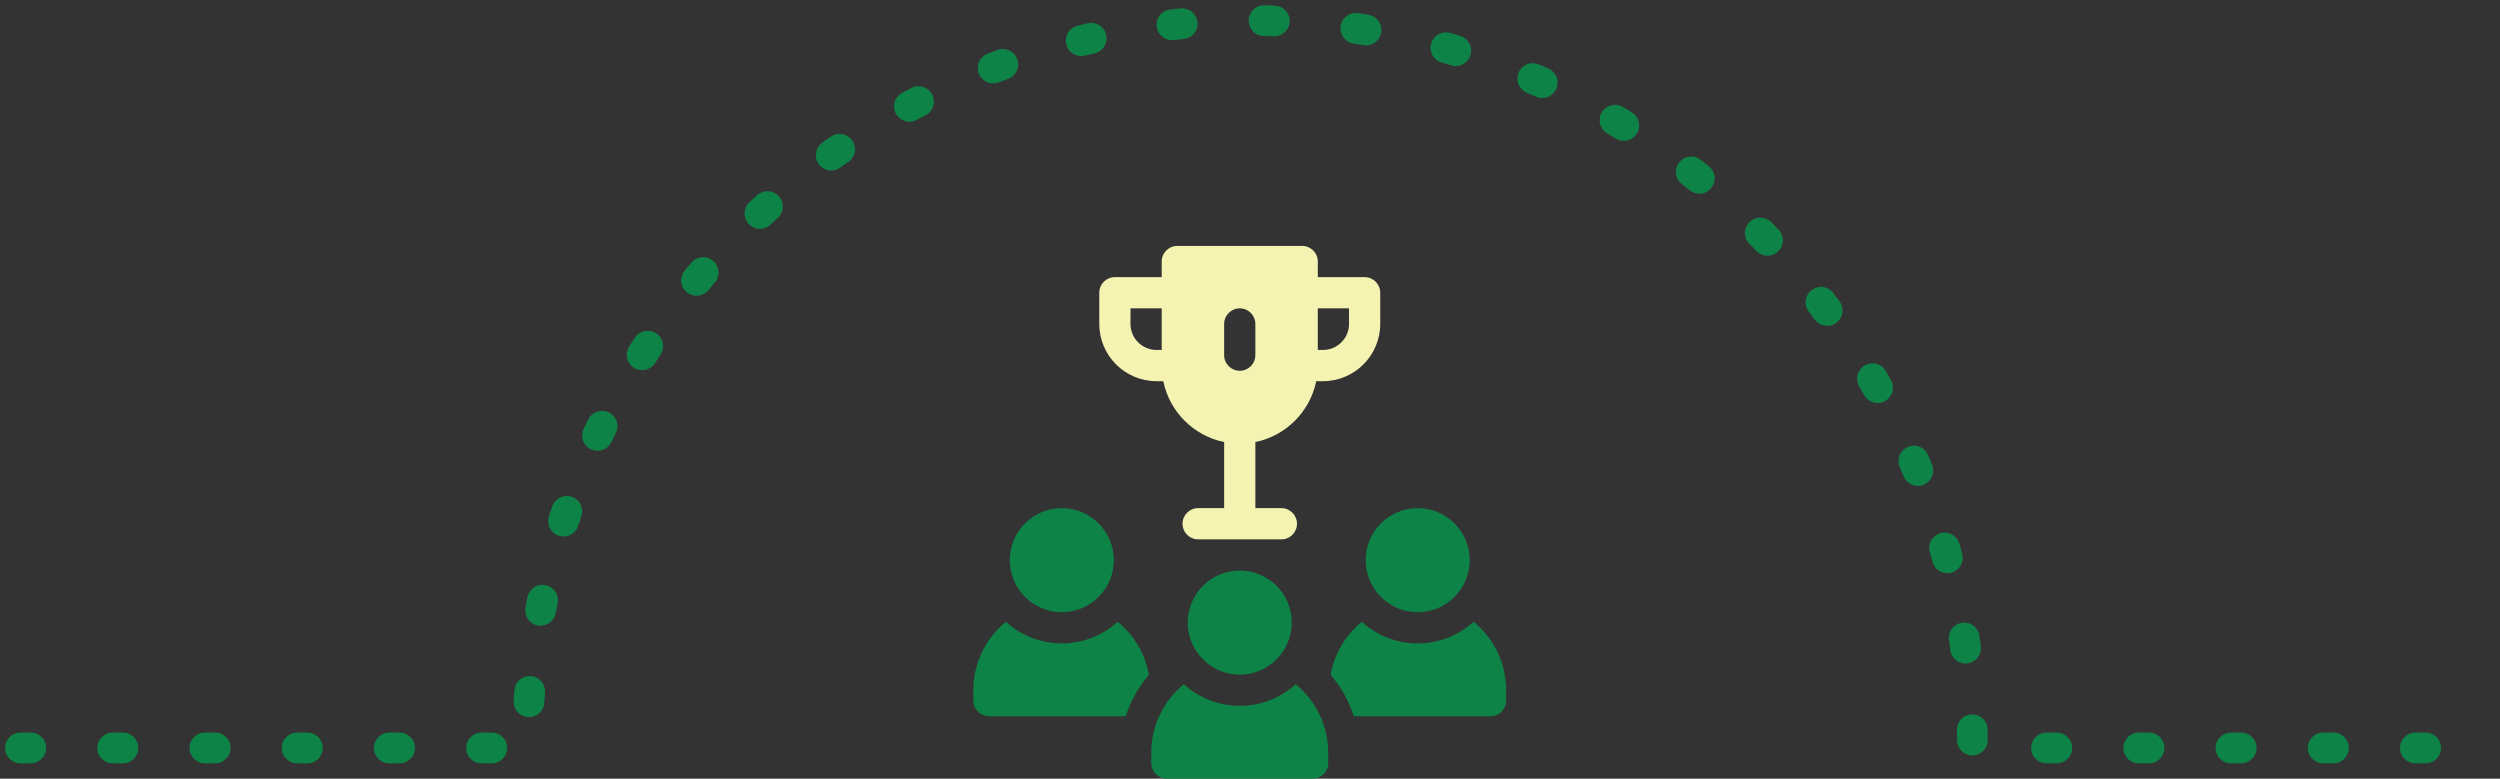 <svg width="244" height="76" viewBox="0 0 244 76" fill="none" xmlns="http://www.w3.org/2000/svg">
<rect x="0" y="0" width="244" height="76" fill="#333333" stroke="none"/>
<path d="M2 73L51.484 73C51.484 54.17 58.914 36.111 72.138 22.795C85.362 9.48 103.298 2 122 2C140.702 2 158.638 9.48 171.862 22.795C185.086 36.111 192.515 54.17 192.515 73L242 73" stroke="#0E8347" stroke-width="3" stroke-linecap="round" stroke-linejoin="round" stroke-dasharray="1 8"/>
<g clip-path="url(#clip0_4109_2466)">
<path d="M121 65.844C118.2 65.844 115.922 63.566 115.922 60.766C115.922 57.965 118.2 55.688 121 55.688C123.8 55.688 126.078 57.965 126.078 60.766C126.078 63.566 123.8 65.844 121 65.844Z" fill="#0E8347"/>
<path d="M138.367 59.75C135.567 59.75 133.289 57.472 133.289 54.672C133.289 51.872 135.567 49.594 138.367 49.594C141.167 49.594 143.445 51.872 143.445 54.672C143.445 57.472 141.167 59.75 138.367 59.75Z" fill="#0E8347"/>
<path d="M126.459 66.779C125.015 68.09 123.099 68.891 121 68.891C118.901 68.891 116.985 68.09 115.541 66.779C113.605 68.363 112.367 70.77 112.367 73.461V74.477C112.367 75.318 113.049 76 113.891 76H128.109C128.951 76 129.633 75.318 129.633 74.477V73.461C129.633 70.77 128.395 68.363 126.459 66.779Z" fill="#0E8347"/>
<path d="M143.826 60.685C142.383 61.997 140.467 62.797 138.368 62.797C136.268 62.797 134.352 61.997 132.909 60.685C131.342 61.968 130.232 63.789 129.866 65.864C130.889 67.053 131.655 68.427 132.128 69.906H145.477C146.318 69.906 147 69.224 147 68.383V67.367C147 64.676 145.762 62.269 143.826 60.685Z" fill="#0E8347"/>
<path d="M109.091 60.685C107.648 61.997 105.732 62.797 103.633 62.797C101.534 62.797 99.618 61.997 98.174 60.685C96.238 62.27 95 64.676 95 67.367V68.383C95 69.224 95.682 69.906 96.523 69.906H109.873C110.345 68.427 111.112 67.053 112.134 65.864C111.768 63.789 110.658 61.968 109.091 60.685Z" fill="#0E8347"/>
<path d="M103.633 59.75C100.833 59.75 98.555 57.472 98.555 54.672C98.555 51.872 100.833 49.594 103.633 49.594C106.433 49.594 108.711 51.872 108.711 54.672C108.711 57.472 106.433 59.75 103.633 59.75Z" fill="#0E8347"/>
<path d="M133.188 27.047H128.617V25.523C128.617 24.682 127.935 24 127.094 24H114.906C114.065 24 113.383 24.682 113.383 25.523V27.047H108.812C107.971 27.047 107.289 27.729 107.289 28.57V31.617C107.289 34.697 109.795 37.203 112.875 37.203H113.536C114.143 40.183 116.496 42.536 119.477 43.144V49.594H116.938C116.096 49.594 115.414 50.276 115.414 51.117C115.414 51.959 116.096 52.641 116.938 52.641H125.062C125.904 52.641 126.586 51.959 126.586 51.117C126.586 50.276 125.904 49.594 125.062 49.594H122.523V43.144C125.504 42.536 127.856 40.183 128.464 37.203H129.125C132.205 37.203 134.711 34.697 134.711 31.617V28.57C134.711 27.729 134.029 27.047 133.188 27.047ZM113.383 34.156H112.875C111.475 34.156 110.336 33.017 110.336 31.617V30.094H113.383V34.156ZM122.523 34.664C122.523 35.505 121.841 36.188 121 36.188C120.159 36.188 119.477 35.505 119.477 34.664V31.617C119.477 30.776 120.159 30.094 121 30.094C121.841 30.094 122.523 30.776 122.523 31.617V34.664ZM131.664 31.617C131.664 33.017 130.525 34.156 129.125 34.156H128.617V30.094H131.664V31.617Z" fill="#F5F3B2"/>
</g>
<defs>
<clipPath id="clip0_4109_2466">
<rect width="52" height="52" fill="white" transform="translate(95 24)"/>
</clipPath>
</defs>
</svg>
